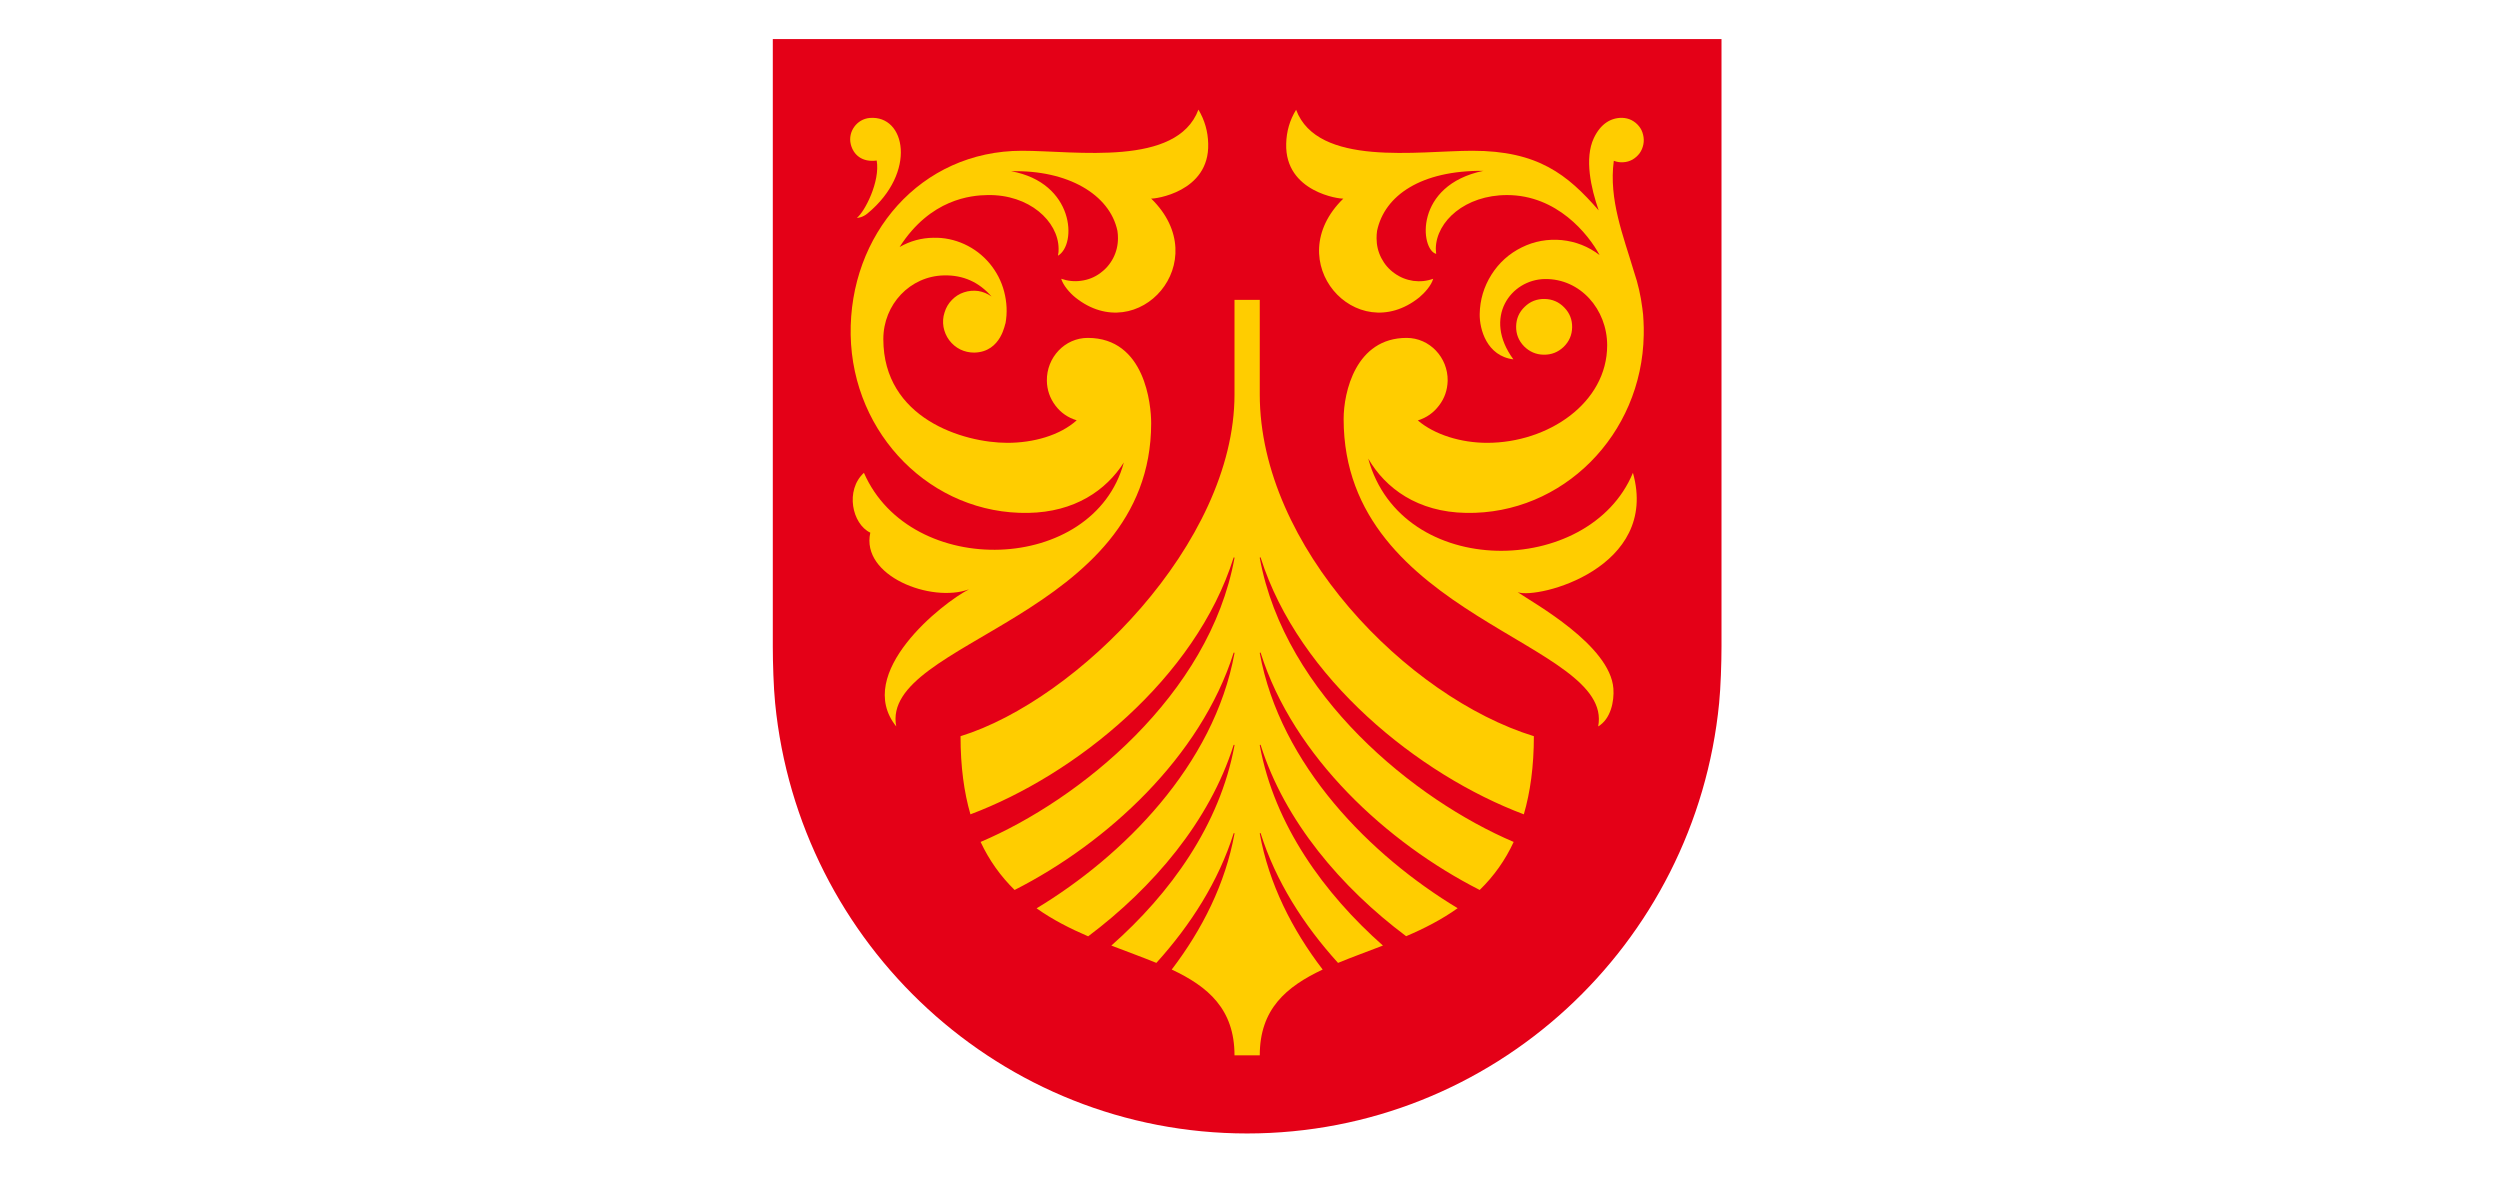 <svg xmlns="http://www.w3.org/2000/svg" xmlns:xlink="http://www.w3.org/1999/xlink" width="100" zoomAndPan="magnify" viewBox="0 0 75 36" height="48" preserveAspectRatio="xMidYMid meet" version="1.0"><defs><clipPath id="dcad95ae54"><path d="M 23.184 1.168 L 51.645 1.168 L 51.645 34.008 L 23.184 34.008 Z M 23.184 1.168 " clip-rule="nonzero"/></clipPath></defs><g clip-path="url(#dcad95ae54)"><path fill="#e40017" d="M 23.184 1.172 L 23.184 19.398 C 23.184 19.879 23.207 20.625 23.254 21.094 C 23.965 28.34 30.035 34.004 37.414 34.004 C 44.793 34.004 50.863 28.34 51.574 21.094 C 51.621 20.625 51.645 19.879 51.645 19.398 L 51.645 1.172 Z M 23.184 1.172 " fill-opacity="1" fill-rule="nonzero"/></g><path fill="#ffcd00" d="M 37.793 25.008 C 37.793 25 37.797 24.996 37.805 24.992 C 37.812 24.992 37.816 24.992 37.82 25 C 38.27 26.43 39.102 27.742 40.141 28.887 C 40.566 28.711 41.023 28.547 41.488 28.367 C 39.73 26.812 38.23 24.75 37.793 22.359 C 37.793 22.348 37.797 22.344 37.805 22.344 C 37.812 22.34 37.816 22.344 37.82 22.352 C 38.539 24.633 40.238 26.629 42.184 28.086 C 42.719 27.859 43.246 27.59 43.73 27.246 C 41.137 25.684 38.41 22.965 37.793 19.594 C 37.793 19.582 37.797 19.578 37.805 19.578 C 37.812 19.574 37.82 19.578 37.82 19.586 C 38.805 22.707 41.617 25.289 44.391 26.699 C 44.82 26.281 45.16 25.801 45.41 25.258 C 42.453 24 38.547 20.855 37.793 16.738 C 37.793 16.727 37.797 16.723 37.805 16.719 C 37.812 16.719 37.82 16.723 37.82 16.73 C 38.965 20.352 42.566 23.246 45.715 24.43 C 45.906 23.773 46.016 23 46.016 22.086 C 42.211 20.91 37.793 16.391 37.793 11.836 L 37.793 8.996 L 37.035 8.996 L 37.035 11.836 C 37.035 16.297 32.312 21.004 28.816 22.086 C 28.816 23 28.922 23.773 29.113 24.43 C 32.266 23.246 35.867 20.355 37.008 16.73 C 37.012 16.723 37.016 16.719 37.023 16.723 C 37.031 16.723 37.035 16.727 37.035 16.738 C 36.285 20.859 32.379 24 29.418 25.258 C 29.672 25.801 30.012 26.281 30.438 26.699 C 33.215 25.289 36.023 22.707 37.008 19.586 C 37.012 19.578 37.016 19.574 37.023 19.578 C 37.031 19.578 37.035 19.586 37.035 19.594 C 36.418 22.965 33.691 25.684 31.098 27.25 C 31.582 27.594 32.109 27.859 32.645 28.09 C 34.59 26.629 36.289 24.637 37.008 22.352 C 37.012 22.344 37.016 22.34 37.023 22.344 C 37.031 22.344 37.035 22.352 37.035 22.359 C 36.598 24.75 35.102 26.812 33.34 28.367 C 33.805 28.547 34.262 28.711 34.691 28.887 C 35.727 27.742 36.559 26.43 37.008 25.004 C 37.012 24.996 37.016 24.992 37.023 24.992 C 37.031 24.996 37.035 25 37.035 25.008 C 36.762 26.512 36.066 27.887 35.152 29.086 C 36.242 29.598 37.035 30.273 37.035 31.66 L 37.793 31.66 C 37.793 30.273 38.586 29.602 39.68 29.086 C 38.762 27.887 38.066 26.512 37.793 25.008 Z M 37.793 25.008 " fill-opacity="1" fill-rule="nonzero"/><path fill="#ffcd00" d="M 46.34 8.969 C 46.57 8.973 46.77 9.059 46.93 9.227 C 47.09 9.391 47.168 9.59 47.164 9.82 C 47.16 10.051 47.074 10.246 46.91 10.406 C 46.742 10.566 46.543 10.645 46.309 10.641 C 46.078 10.637 45.883 10.551 45.719 10.387 C 45.559 10.219 45.48 10.023 45.484 9.793 C 45.488 9.559 45.574 9.363 45.742 9.203 C 45.906 9.043 46.105 8.965 46.34 8.969 Z M 46.34 8.969 " fill-opacity="1" fill-rule="nonzero"/><path fill="#ffcd00" d="M 48.988 14.184 C 47.684 17.336 42.043 17.41 41.047 13.758 C 41.562 14.648 42.527 15.363 43.984 15.387 C 46.875 15.438 49.262 13.047 49.312 10.047 C 49.316 9.906 49.312 9.762 49.305 9.625 C 49.301 9.5 49.289 9.371 49.27 9.246 C 49.223 8.871 49.141 8.508 49.02 8.152 C 48.703 7.082 48.258 5.992 48.414 4.824 C 48.504 4.859 48.602 4.875 48.699 4.867 C 48.793 4.863 48.887 4.836 48.973 4.789 C 49.059 4.738 49.129 4.676 49.188 4.598 C 49.246 4.516 49.281 4.43 49.301 4.332 C 49.32 4.234 49.316 4.137 49.293 4.043 C 49.27 3.945 49.23 3.859 49.168 3.785 C 49.105 3.707 49.031 3.648 48.941 3.602 C 48.855 3.559 48.762 3.539 48.664 3.535 C 48.32 3.531 48.016 3.719 47.816 4.141 C 47.527 4.75 47.73 5.652 47.961 6.312 C 47.023 5.234 46.137 4.523 44.172 4.523 C 42.559 4.523 39.527 5.016 38.883 3.293 C 38.691 3.605 38.594 3.945 38.586 4.312 C 38.543 5.77 40.215 5.977 40.301 5.957 C 38.363 7.844 40.691 10.438 42.578 8.922 C 42.742 8.785 42.941 8.562 42.996 8.363 C 42.801 8.434 42.602 8.453 42.398 8.426 C 42.191 8.395 42.004 8.32 41.836 8.199 C 41.664 8.078 41.535 7.926 41.438 7.738 C 41.344 7.555 41.297 7.355 41.297 7.148 C 41.297 7.074 41.301 7 41.312 6.926 C 41.535 5.863 42.633 5.109 44.504 5.125 C 42.414 5.555 42.605 7.492 43.086 7.617 C 43.086 7.617 43.074 7.508 43.074 7.453 C 43.09 6.637 43.957 5.852 45.211 5.852 C 46.707 5.852 47.648 7.02 47.988 7.652 C 47.652 7.395 47.273 7.246 46.855 7.203 C 46.434 7.164 46.031 7.234 45.652 7.422 C 45.273 7.609 44.969 7.883 44.742 8.242 C 44.516 8.602 44.398 8.996 44.391 9.422 C 44.383 9.875 44.602 10.68 45.402 10.781 C 44.477 9.523 45.328 8.387 46.344 8.371 C 47.41 8.355 48.215 9.281 48.215 10.359 C 48.215 12.086 46.449 13.285 44.613 13.285 C 43.84 13.285 43.043 13.047 42.535 12.613 C 42.797 12.531 43.008 12.383 43.172 12.164 C 43.34 11.945 43.422 11.699 43.43 11.422 C 43.441 10.727 42.891 10.137 42.199 10.137 C 40.668 10.137 40.309 11.77 40.309 12.57 C 40.309 18.539 48.438 19.258 47.945 21.793 C 48.324 21.57 48.43 21.035 48.402 20.656 C 48.305 19.359 46.023 18.102 45.531 17.766 C 46.137 17.984 49.789 17.043 48.988 14.184 Z M 48.988 14.184 " fill-opacity="1" fill-rule="nonzero"/><path fill="#ffcd00" d="M 26.09 3.539 C 27.168 3.445 27.52 5.168 26.027 6.402 C 25.879 6.527 25.73 6.539 25.707 6.535 C 25.934 6.363 26.41 5.453 26.301 4.816 C 25.867 4.875 25.602 4.648 25.523 4.328 C 25.43 3.941 25.715 3.57 26.09 3.539 Z M 26.09 3.539 " fill-opacity="1" fill-rule="nonzero"/><path fill="#ffcd00" d="M 36.246 4.312 C 36.238 3.945 36.141 3.605 35.953 3.289 C 35.305 5.016 32.273 4.523 30.66 4.523 C 27.613 4.523 25.469 7.047 25.52 10.047 C 25.574 13.047 27.957 15.438 30.848 15.387 C 32.238 15.363 33.184 14.711 33.715 13.875 C 32.812 17.223 27.32 17.398 25.918 14.184 C 25.348 14.707 25.562 15.719 26.109 15.98 C 25.82 17.281 27.938 18.094 29.07 17.68 C 28.27 18.086 25.602 20.195 26.887 21.793 C 26.391 19.219 34.535 18.535 34.535 12.695 C 34.535 12.145 34.355 10.137 32.633 10.137 C 31.941 10.137 31.395 10.727 31.406 11.422 C 31.41 11.695 31.496 11.945 31.66 12.164 C 31.824 12.383 32.039 12.531 32.301 12.609 C 31.793 13.066 30.996 13.285 30.223 13.285 C 28.906 13.285 26.5 12.559 26.5 10.172 C 26.5 9.133 27.301 8.281 28.324 8.262 C 28.895 8.25 29.367 8.461 29.746 8.895 C 29.625 8.809 29.492 8.754 29.348 8.73 C 29.199 8.711 29.059 8.723 28.918 8.77 C 28.777 8.816 28.656 8.895 28.555 9 C 28.453 9.105 28.379 9.23 28.336 9.375 C 28.289 9.516 28.281 9.66 28.305 9.809 C 28.332 9.953 28.387 10.086 28.477 10.207 C 28.566 10.324 28.676 10.418 28.809 10.484 C 28.938 10.547 29.078 10.578 29.227 10.578 C 30.059 10.562 30.152 9.66 30.164 9.707 C 30.223 9.383 30.207 9.066 30.125 8.75 C 30.043 8.434 29.895 8.152 29.688 7.902 C 29.477 7.652 29.227 7.461 28.93 7.324 C 28.637 7.191 28.328 7.125 28.004 7.133 C 27.641 7.137 27.305 7.23 26.988 7.41 C 27.914 5.965 29.137 5.859 29.625 5.852 C 30.875 5.828 31.746 6.637 31.758 7.453 C 31.762 7.527 31.754 7.598 31.738 7.672 C 32.312 7.34 32.242 5.484 30.336 5.137 C 32.027 5.094 33.293 5.832 33.523 6.926 C 33.535 7 33.539 7.074 33.539 7.148 C 33.539 7.355 33.492 7.555 33.398 7.738 C 33.301 7.926 33.168 8.078 33 8.199 C 32.832 8.32 32.645 8.395 32.438 8.422 C 32.234 8.453 32.031 8.43 31.836 8.363 C 31.895 8.562 32.094 8.789 32.258 8.922 C 34.145 10.438 36.473 7.844 34.535 5.957 C 34.617 5.973 36.289 5.77 36.246 4.312 Z M 36.246 4.312 " fill-opacity="1" fill-rule="nonzero"/></svg>